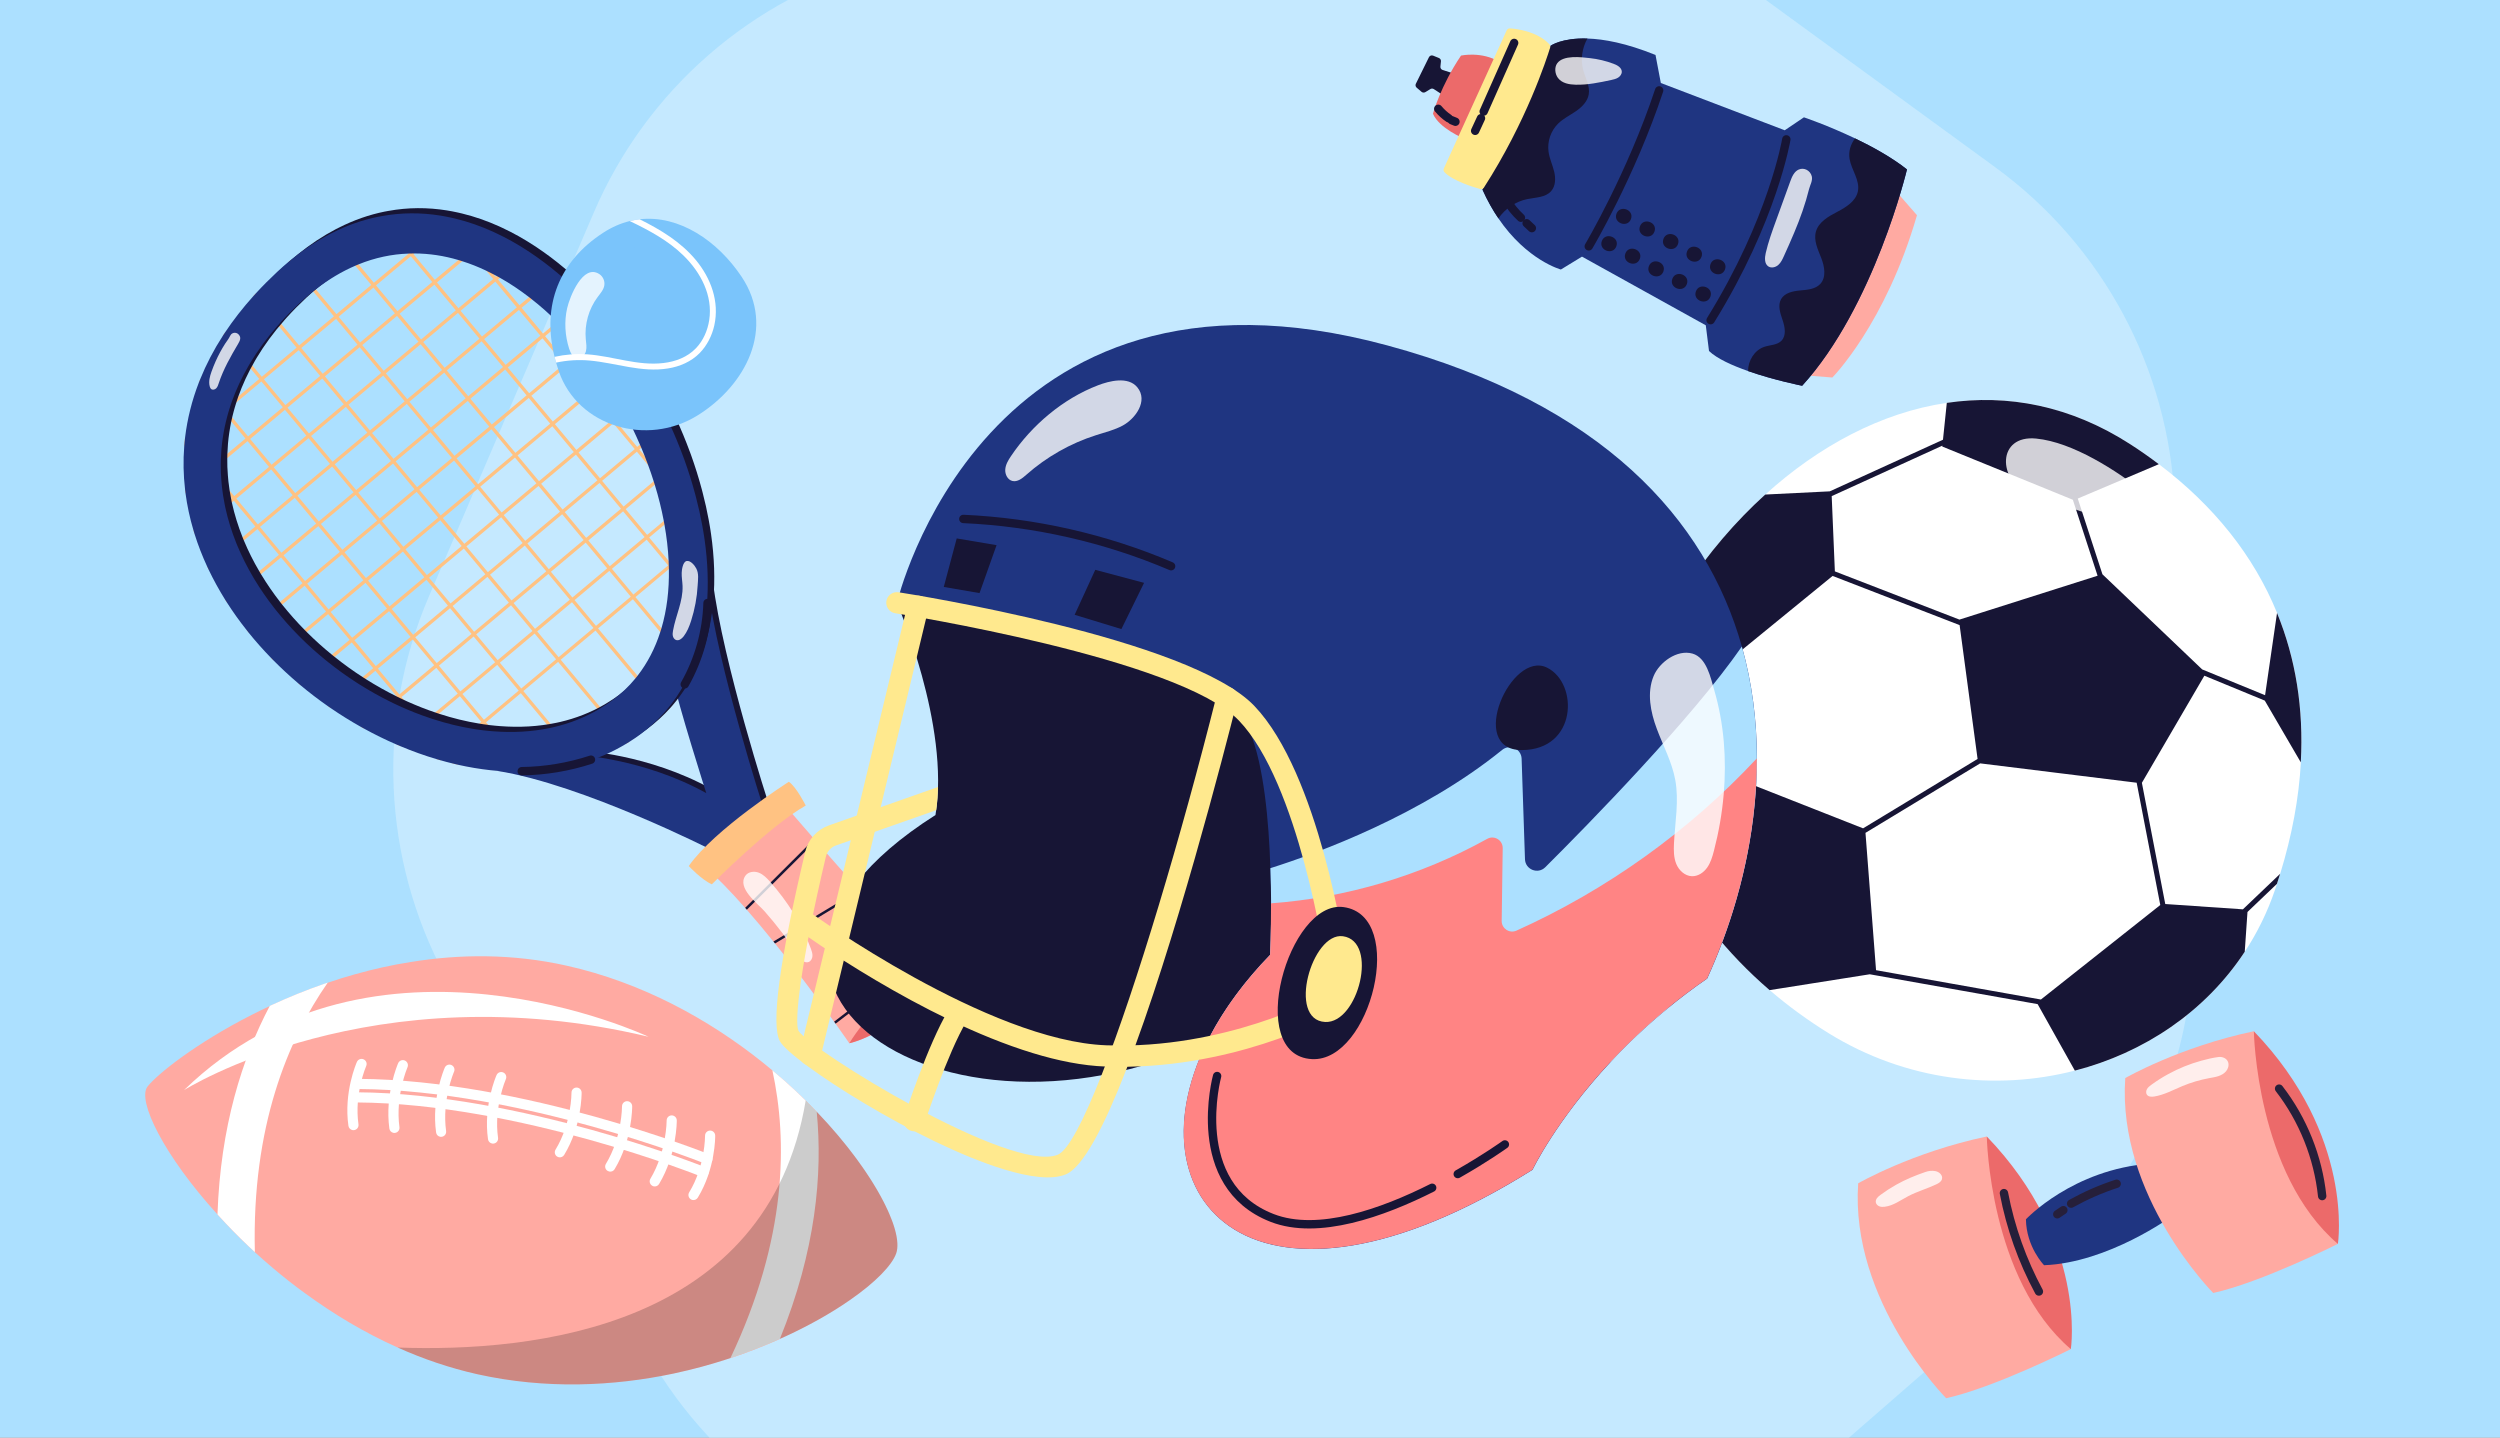 <svg width="400" height="230" viewBox="0 0 400 230" fill="none" xmlns="http://www.w3.org/2000/svg">
<rect x="0" y="0" width="400" height="230" fill="#808080" stroke="none"/>
<g clip-path="url(#clip0_5281_32784)">
<rect width="400" height="230" fill="#ACE0FF"/>
<path opacity="0.56" d="M205.412 -23.625C225.957 -29.257 247.948 -25.226 265.16 -12.674L319.255 26.773C336.468 39.325 347.028 59.032 347.946 80.315L350.832 147.203C351.751 168.486 342.927 189.029 326.86 203.017L276.364 246.978C260.297 260.965 238.735 266.875 217.781 263.035L151.928 250.965C130.974 247.124 112.909 233.951 102.848 215.174L71.225 156.162C61.164 137.385 60.2 115.048 68.607 95.475L95.028 33.958C103.435 14.384 120.298 -0.296 140.843 -5.927L205.412 -23.625Z" fill="#D8F1FF"/>
<path d="M303.523 30.776L306.716 34.433C301.685 51.832 293.173 60.404 293.173 60.404L288.961 60.063L303.523 30.776Z" fill="#FFAAA2"/>
<path d="M279.689 59.369C283.887 60.839 288.347 61.722 288.347 61.722C299.896 49.014 305.116 27.108 305.116 27.108C302.701 25.197 299.631 23.497 296.801 22.142C292.433 20.052 288.628 18.771 288.628 18.771L285.559 20.843L265.734 13.281L264.881 8.794C260.184 6.891 256.604 6.245 253.983 6.165C249.86 6.036 248.101 7.317 248.101 7.317L237.199 30.351C237.983 32.103 238.847 33.627 239.749 34.948C244.322 41.67 249.741 43.123 249.741 43.123L253.118 41.06L272.926 52.048L273.441 56.164C274.747 57.398 277.171 58.487 279.689 59.369Z" fill="#1F3581"/>
<path d="M239.748 34.942C240.824 33.389 242.498 32.234 244.355 31.858C245.705 31.581 247.279 31.613 248.187 30.576C248.91 29.752 248.924 28.517 248.666 27.453C248.409 26.39 247.923 25.382 247.769 24.295C247.534 22.654 248.129 20.921 249.313 19.764C250.14 18.956 251.202 18.446 252.154 17.788C253.106 17.13 254.003 16.244 254.198 15.104C254.423 13.791 253.681 12.538 253.326 11.257C252.859 9.565 253.125 7.696 253.986 6.165C249.863 6.035 248.104 7.317 248.104 7.317L237.202 30.351C237.986 32.098 238.851 33.622 239.748 34.942Z" fill="#171535"/>
<path d="M279.688 59.369C283.886 60.839 288.346 61.722 288.346 61.722C299.895 49.014 305.115 27.108 305.115 27.108C302.7 25.197 299.63 23.497 296.799 22.141C296.098 23.095 295.729 24.246 295.932 25.439C296.238 27.215 297.617 28.84 297.261 30.609C296.947 32.18 295.39 33.145 293.968 33.888C292.547 34.631 290.973 35.518 290.545 37.067C290.152 38.478 290.864 39.919 291.397 41.28C291.931 42.641 292.238 44.356 291.246 45.429C290.46 46.277 289.17 46.368 288.016 46.473C286.856 46.578 285.552 46.849 284.976 47.856C284.405 48.869 284.843 50.129 285.218 51.23C285.593 52.332 285.842 53.707 285.018 54.531C284.33 55.223 283.217 55.181 282.288 55.493C280.712 56.023 279.688 57.703 279.688 59.369Z" fill="#171535"/>
<path d="M227.448 14.693L226.666 14.026C226.486 13.87 226.428 13.611 226.538 13.401L228.632 9.152C228.755 8.908 229.04 8.798 229.297 8.902L230.231 9.282C230.444 9.371 230.577 9.588 230.552 9.817L230.465 10.651C230.438 10.896 230.59 11.124 230.825 11.2L232.711 11.801L230.918 15.235L229.412 14.257C229.242 14.147 229.025 14.143 228.857 14.251L228.065 14.735C227.865 14.854 227.619 14.838 227.448 14.693Z" fill="#171535"/>
<path d="M229.274 18.196C229.274 18.196 230.477 13.774 233.764 8.893C233.764 8.893 237.08 8.167 239.928 9.913L234.187 22.138C234.192 22.143 230.275 20.552 229.274 18.196Z" fill="#EC6A6A"/>
<path d="M247.886 7.07C245.933 5.007 242.688 4.616 241.594 4.542C241.368 4.527 241.162 4.656 241.069 4.858L231.013 26.954C230.926 27.152 230.955 27.387 231.106 27.54C232.425 28.932 235.699 29.927 236.822 30.242C237.053 30.308 237.296 30.214 237.424 30.016C244.226 19.457 247.465 9.432 248.024 7.61C248.076 7.419 248.022 7.216 247.886 7.07Z" fill="#FFE98E"/>
<path d="M265.464 14.463C260.963 28.021 254.2 39.417 254.2 39.417" stroke="#171535" stroke-width="1.342" stroke-miterlimit="10" stroke-linecap="round" stroke-linejoin="round"/>
<path d="M273.7 51.227C283.693 35.101 285.811 22.297 285.811 22.297" stroke="#171535" stroke-width="1.342" stroke-miterlimit="10" stroke-linecap="round" stroke-linejoin="round"/>
<path opacity="0.8" d="M258.206 10.219C258.799 10.445 259.469 10.832 259.486 11.465C259.498 11.86 259.227 12.214 258.895 12.425C258.559 12.63 258.165 12.719 257.781 12.803C255.912 13.203 254.017 13.601 252.101 13.553C251.082 13.527 249.939 13.341 249.28 12.481C248.797 11.852 248.669 10.808 249.148 10.134C250.116 8.776 252.979 9.14 254.363 9.297C255.682 9.442 256.973 9.75 258.206 10.219Z" fill="white"/>
<path opacity="0.8" d="M285.427 40.972C285.193 41.491 284.947 42.025 284.522 42.397C284.097 42.77 283.431 42.939 282.953 42.639C282.29 42.223 282.342 41.249 282.516 40.486C282.921 38.733 283.532 37.038 284.147 35.348C284.908 33.251 285.669 31.153 286.431 29.055C286.706 28.293 287.051 27.457 287.79 27.129C288.667 26.741 289.648 27.293 289.883 28.197C290.06 28.883 289.619 29.592 289.45 30.25C288.861 32.629 288.043 34.922 287.092 37.181C286.563 38.456 285.994 39.716 285.427 40.972Z" fill="white"/>
<path d="M258.635 34.197C259.183 32.707 261.502 33.557 260.954 35.047C260.401 36.537 258.082 35.687 258.635 34.197Z" fill="#171535"/>
<path d="M256.294 38.564C256.842 37.074 259.161 37.925 258.613 39.414C258.065 40.904 255.746 40.054 256.294 38.564Z" fill="#171535"/>
<path d="M262.392 36.213C262.94 34.723 265.259 35.573 264.711 37.063C264.163 38.553 261.844 37.703 262.392 36.213Z" fill="#171535"/>
<path d="M260.056 40.564C260.604 39.074 262.923 39.925 262.375 41.414C261.822 42.904 259.508 42.054 260.056 40.564Z" fill="#171535"/>
<path d="M266.154 38.221C266.701 36.731 269.021 37.581 268.473 39.071C267.92 40.56 265.606 39.711 266.154 38.221Z" fill="#171535"/>
<path d="M263.819 42.596C264.366 41.106 266.686 41.956 266.138 43.446C265.585 44.935 263.266 44.085 263.819 42.596Z" fill="#171535"/>
<path d="M269.92 40.244C270.468 38.754 272.787 39.604 272.239 41.094C271.686 42.584 269.367 41.733 269.92 40.244Z" fill="#171535"/>
<path d="M267.575 44.611C268.123 43.121 270.442 43.971 269.894 45.461C269.347 46.951 267.028 46.101 267.575 44.611Z" fill="#171535"/>
<path d="M273.681 42.26C274.229 40.77 276.548 41.62 276 43.11C275.452 44.6 273.133 43.75 273.681 42.26Z" fill="#171535"/>
<path d="M271.345 46.619C271.893 45.129 274.212 45.979 273.664 47.469C273.111 48.959 270.797 48.114 271.345 46.619Z" fill="#171535"/>
<path d="M242.265 6.867L237.388 17.849" stroke="#171535" stroke-width="1.342" stroke-miterlimit="10" stroke-linecap="round" stroke-linejoin="round"/>
<path d="M236.959 18.913L236.024 20.931" stroke="#171535" stroke-width="1.342" stroke-miterlimit="10" stroke-linecap="round" stroke-linejoin="round"/>
<path d="M230.121 17.406C230.603 17.989 231.169 18.506 231.8 18.928" stroke="#171535" stroke-width="1.342" stroke-miterlimit="10" stroke-linecap="round" stroke-linejoin="round"/>
<path d="M232.285 19.242C232.479 19.319 232.677 19.401 232.871 19.478" stroke="#171535" stroke-width="1.342" stroke-miterlimit="10" stroke-linecap="round" stroke-linejoin="round"/>
<path d="M241.004 31.914C241.633 32.998 242.425 33.989 243.348 34.837" stroke="#171535" stroke-width="1.342" stroke-miterlimit="10" stroke-linecap="round" stroke-linejoin="round"/>
<path d="M244.262 35.719C244.541 35.982 244.816 36.244 245.096 36.502" stroke="#171535" stroke-width="1.342" stroke-miterlimit="10" stroke-linecap="round" stroke-linejoin="round"/>
<path d="M288.717 58.345C289.763 57.011 290.81 55.677 291.856 54.347" stroke="#171535" stroke-width="1.342" stroke-miterlimit="10" stroke-linecap="round" stroke-linejoin="round"/>
<path d="M292.594 53.295C292.785 52.977 292.981 52.666 293.173 52.348" stroke="#171535" stroke-width="1.342" stroke-miterlimit="10" stroke-linecap="round" stroke-linejoin="round"/>
<path d="M265.79 101.173C260.332 113.589 261.5 126.363 266.963 137.761C270.645 145.451 276.282 152.519 283.145 158.421C286.108 160.963 289.299 163.289 292.659 165.362C304.932 172.925 319.239 174.586 331.987 171.295C343.007 168.452 352.839 161.907 359.168 152.276C361.149 149.27 362.782 145.963 364.002 142.371C364.113 142.049 364.219 141.733 364.319 141.416C364.499 140.884 364.668 140.346 364.831 139.808C366.733 133.626 367.827 127.671 368.139 121.975C368.614 113.367 367.314 105.366 364.335 98.072C360.605 88.937 354.234 80.925 345.421 74.269C344 73.193 342.521 72.154 340.973 71.152C331.252 64.854 321.167 63.029 311.499 64.459C300.98 65.999 290.958 71.41 282.447 79.127C277.634 83.483 273.302 88.583 269.636 94.137C268.104 96.463 266.825 98.81 265.79 101.173Z" fill="white"/>
<path d="M265.785 101.173L274.661 105.709C274.64 112.265 274.666 121.912 274.962 125.113L266.953 137.761C270.635 145.451 276.272 152.519 283.135 158.421L299.164 155.884L326.023 160.662L331.977 171.301C342.997 168.458 352.829 161.912 359.158 152.281L359.597 145.915L364.309 141.416C364.489 140.884 364.658 140.346 364.822 139.808L358.862 145.493L346.442 144.644L342.701 125.25L352.697 108.114L362.365 112.096L368.129 121.975C368.604 113.367 367.305 105.366 364.325 98.072L362.413 111.231L352.348 107.107L336.388 91.885L332.442 79.77L345.412 74.269C343.99 73.193 342.511 72.154 340.963 71.152C331.242 64.854 321.157 63.029 311.489 64.459L310.876 70.355L292.766 78.615L282.437 79.127C277.625 83.483 273.292 88.583 269.626 94.137C268.099 96.463 266.821 98.81 265.785 101.173ZM335.612 92.117L313.512 99.137L293.579 91.421L293.072 79.38L310.776 71.305L310.765 71.447L331.654 79.96L335.612 92.117ZM298.477 133.257L316.825 122.139L341.867 125.235L345.644 144.802L326.546 159.924L300.167 155.23L298.477 133.257ZM275.474 106.126L275.86 106.321L293.215 92.149L313.539 100.018L316.413 121.432L298.091 132.534L275.818 123.763L275.665 124.006C275.506 120.599 275.458 112.814 275.474 106.126Z" fill="#171535"/>
<path opacity="0.8" d="M352.044 87.918C353.343 89.684 354.474 92.168 353.026 93.55C351.928 94.605 349.846 94.315 348.393 93.387C346.94 92.464 345.931 91.066 344.827 89.79C341.404 85.855 336.675 82.854 331.588 81.377C329.295 80.713 326.902 80.338 324.741 79.289C319.516 76.752 319.543 69.558 325.782 70.17C331.657 70.745 338.662 75.312 343.184 78.846C346.565 81.493 349.571 84.552 352.044 87.918Z" fill="white"/>
<path d="M108.429 107.652C109.304 112.036 113.833 126.236 113.833 126.236C103.73 120.629 93.043 120.107 93.043 120.107L80.406 122.684C94.117 124.855 114.782 135.376 114.782 135.376L123.033 128.79C123.033 128.79 115.645 105.995 114.058 93.013L108.429 107.652Z" fill="#171535"/>
<path d="M107.601 108.316C108.475 112.7 113.005 126.9 113.005 126.9C102.902 121.293 92.215 120.771 92.215 120.771L79.578 123.348C93.289 125.519 113.954 136.04 113.954 136.04L122.205 129.454C122.205 129.454 114.817 106.66 113.23 93.677L107.601 108.316Z" fill="#1F3581"/>
<path d="M97.811 52.605L97.478 52.185L93.122 55.834L90.649 57.909L87.212 53.788L89.535 51.849L93.945 48.152C93.82 48.022 93.695 47.891 93.57 47.766L89.16 51.463L86.88 53.374L83.454 49.25L85.1 47.871L89.655 44.056C89.516 43.941 89.376 43.82 89.238 43.704L84.669 47.529L83.105 48.835L79.675 44.718L80.013 44.435L84.835 40.396C84.681 40.285 84.524 40.185 84.369 40.091L79.513 44.157L79.338 44.305L78.986 43.88L75.906 40.183L79.361 37.29C79.185 37.207 79.004 37.12 78.823 37.038L75.564 39.771L72.138 35.648L72.923 34.985C72.709 34.929 72.487 34.881 72.27 34.832L71.794 35.231L71.293 34.63C71.024 34.578 70.75 34.527 70.479 34.487L71.383 35.578L65.8 40.245L61.075 34.57C60.873 34.602 60.669 34.64 60.47 34.681L65.361 40.55L65.386 40.582L59.819 45.245L57.355 42.282L53.157 37.246C52.992 37.324 52.831 37.401 52.668 37.49L56.829 42.497L59.407 45.587L53.837 50.262L50.522 46.278L46.581 41.546C46.448 41.661 46.308 41.772 46.169 41.888L50.096 46.612L53.426 50.609L47.859 55.272L44.834 51.634L40.926 46.939C40.799 47.075 40.68 47.202 40.559 47.342L44.475 52.047L47.455 55.624L41.887 60.286L40.041 58.068L35.993 53.206C35.881 53.361 35.782 53.517 35.682 53.674L39.748 58.559L41.475 60.629L37.069 64.324L35.909 65.297L32.036 60.648C31.956 60.834 31.882 61.023 31.808 61.212L35.497 65.639L29.929 70.302L29.614 69.928C29.55 70.409 29.507 70.901 29.471 71.38L29.86 71.055L33.296 75.176L29.603 78.274C29.619 78.484 29.648 78.697 29.677 78.91L33.644 75.586L35.509 77.833L37.07 79.71L35.948 80.655L30.95 84.843C31.006 85.031 31.061 85.215 31.117 85.403L36.068 81.25L37.413 80.121L40.85 84.242L37.789 86.809L33.165 90.682C33.243 90.847 33.322 91.013 33.4 91.178L38.002 87.328L41.196 84.647L44.622 88.771L40.469 92.246L36.031 95.968C36.122 96.118 36.226 96.272 36.324 96.426L40.749 92.719L44.964 89.182L48.401 93.303L43.806 97.157L39.456 100.804C39.562 100.945 39.674 101.09 39.784 101.225L44.134 97.578L48.738 93.716L52.165 97.84L47.685 101.595L43.334 105.242C43.46 105.372 43.585 105.503 43.709 105.628L48.064 101.974L52.502 98.252L55.939 102.373L52.09 105.592L47.672 109.303C47.805 109.419 47.95 109.539 48.089 109.654L52.514 105.948L56.277 102.791L59.709 106.914L57.013 109.174L52.459 112.988C52.612 113.094 52.765 113.2 52.916 113.301L57.485 109.477L60.056 107.324L63.486 111.441L62.488 112.279L57.712 116.283C57.88 116.38 58.046 116.471 58.217 116.561L63.016 112.539L63.83 111.858L65.225 113.536L67.257 115.981L63.479 119.147C63.66 119.229 63.845 119.309 64.035 119.383L67.604 116.391L71.034 120.508L69.884 121.478C70.094 121.541 70.296 121.599 70.509 121.655L71.383 120.924L72.409 122.152C72.695 122.228 72.99 122.291 73.275 122.361L71.796 120.581L76.4 116.719L77.356 115.915L78.207 116.936L83.659 123.485C83.886 123.486 84.117 123.481 84.346 123.47L78.96 117L77.767 115.567L83.329 110.906L87.956 116.466L92.737 122.205C92.929 122.159 93.118 122.103 93.3 122.043L88.545 116.342L83.736 110.565L89.303 105.903L95.67 113.54L100.21 118.988C100.367 118.9 100.522 118.802 100.672 118.706L96.132 113.258L89.714 105.555L95.282 100.892L101.644 108.536L106.237 114.055C106.358 113.915 106.48 113.78 106.596 113.642L101.994 108.109L95.692 100.545L101.26 95.882L105.625 101.122L110.611 107.117C110.693 106.937 110.774 106.751 110.846 106.557L105.811 100.507L101.671 95.535L107.001 91.065L107.238 90.872L112.989 97.775C113.018 97.525 113.042 97.275 113.06 97.027L107.65 90.53L112.707 86.286C112.68 86.079 112.647 85.873 112.615 85.667L107.303 90.12L106.953 89.704L103.866 85.999L106.293 83.963L109.433 81.336L112.505 85.023C112.45 84.671 112.383 84.316 112.317 83.966L109.839 80.99L111.368 79.704C111.322 79.513 111.277 79.321 111.219 79.128L109.495 80.573L106.068 76.449L109.485 73.584C109.419 73.404 109.35 73.23 109.285 73.05L105.725 76.033L103.104 72.886L102.288 71.912L102.598 71.653L107.134 67.855C107.055 67.684 106.976 67.519 106.898 67.353L102.377 71.147L101.947 71.506L98.521 67.382L99.972 66.162L104.393 62.462C104.305 62.305 104.216 62.142 104.124 61.986L99.718 65.682L98.178 66.971L94.741 62.849L96.919 61.023L101.274 57.374C101.178 57.225 101.074 57.072 100.969 56.93L96.618 60.578L94.399 62.438L90.973 58.314L93.442 56.245L97.811 52.605ZM101.56 71.858L95.998 76.519L92.568 72.402L98.134 67.734L101.56 71.858ZM97.785 67.319L92.219 71.987L88.787 67.865L94.349 63.203L97.785 67.319ZM83.031 49.595L86.462 53.712L80.896 58.38L77.459 54.26L83.031 49.595ZM77.116 53.848L73.69 49.724L79.252 45.063L82.689 49.184L77.116 53.848ZM86.8 54.13L90.237 58.252L84.669 62.914L81.243 58.79L86.8 54.13ZM99.354 81.397L93.787 86.06L90.361 81.936L95.927 77.268L99.354 81.397ZM99.697 81.808L103.134 85.929L97.566 90.592L94.136 86.475L99.697 81.808ZM85.012 63.326L90.579 58.663L94.011 62.785L88.449 67.447L85.012 63.326ZM77.772 43.278L78.914 44.645L73.348 49.313L69.911 45.192L73.985 41.783L75.478 40.529L77.772 43.278ZM73.055 73.346L78.623 68.683L82.053 72.8L76.487 77.469L73.055 73.346ZM91.171 95.946L85.605 100.614L82.173 96.491L87.74 91.829L91.171 95.946ZM63.933 50.202L69.5 45.539L72.93 49.657L67.37 54.323L63.933 50.202ZM73.278 50.066L76.709 54.189L71.142 58.852L67.716 54.728L73.278 50.066ZM77.053 54.606L80.483 58.723L74.917 63.391L71.481 59.27L77.053 54.606ZM80.826 59.134L84.257 63.257L78.69 67.919L75.264 63.795L80.826 59.134ZM93.376 86.407L87.809 91.07L84.383 86.946L89.949 82.278L93.376 86.407ZM93.719 86.818L97.149 90.936L91.583 95.604L88.146 91.483L93.719 86.818ZM79.034 68.336L84.601 63.673L88.031 67.79L82.465 72.458L79.034 68.336ZM71.708 35.989L75.14 40.111L73.377 41.584L69.571 44.769L66.145 40.645L66.287 40.522L71.708 35.989ZM65.73 40.999L69.162 45.121L63.594 49.784L60.163 45.662L65.73 40.999ZM74.847 64.144L78.279 68.267L72.712 72.93L69.285 68.806L74.847 64.144ZM81.762 96.839L85.192 100.956L79.626 105.624L76.19 101.503L81.762 96.839ZM75.856 101.084L72.42 96.963L77.987 92.3L81.418 96.422L75.856 101.084ZM67.077 78.356L72.645 73.694L76.075 77.811L70.507 82.474L67.077 78.356ZM57.955 55.212L63.52 50.544L66.957 54.665L61.39 59.328L57.955 55.212ZM67.3 55.077L70.731 59.199L65.164 63.862L61.732 59.739L67.3 55.077ZM71.075 59.616L74.505 63.733L68.939 68.401L65.502 64.28L71.075 59.616ZM59.752 46.009L63.178 50.133L57.612 54.801L54.181 50.679L59.752 46.009ZM72.302 73.282L66.735 77.945L63.303 73.823L68.871 69.16L72.302 73.282ZM68.527 68.743L62.96 73.406L59.529 69.289L65.095 64.621L68.527 68.743ZM46.002 65.226L51.564 60.565L55.001 64.686L49.434 69.349L46.002 65.226ZM64.118 87.831L58.551 92.494L55.125 88.37L60.691 83.702L64.118 87.831ZM55.343 65.097L58.77 69.221L53.208 73.882L49.771 69.761L55.343 65.097ZM71.666 96.899L66.099 101.561L62.673 97.438L68.235 92.776L71.666 96.899ZM72.014 97.309L75.444 101.426L69.878 106.094L66.441 101.973L72.014 97.309ZM75.783 101.844L79.22 105.965L73.652 110.628L70.226 106.504L75.783 101.844ZM61.103 83.36L66.665 78.698L70.102 82.82L64.535 87.482L61.103 83.36ZM51.982 60.221L57.548 55.553L60.984 59.674L55.417 64.337L51.982 60.221ZM61.322 60.087L64.748 64.211L59.182 68.879L55.75 64.756L61.322 60.087ZM53.774 51.02L57.2 55.143L51.638 59.805L48.201 55.684L53.774 51.02ZM66.317 78.289L60.755 82.95L57.319 78.829L62.886 74.166L66.317 78.289ZM62.549 73.753L56.981 78.416L53.555 74.292L59.117 69.631L62.549 73.753ZM47.795 56.03L51.226 60.147L45.66 64.815L42.223 60.694L47.795 56.03ZM60.343 83.292L54.777 87.96L51.34 83.839L56.908 79.176L60.343 83.292ZM47.235 78.891L43.798 74.77L49.365 70.107L52.795 74.225L47.235 78.891ZM53.139 74.641L56.571 78.764L51.003 83.426L47.577 79.303L53.139 74.641ZM43.455 74.359L40.024 70.236L45.591 65.574L49.023 69.696L43.455 74.359ZM58.14 92.841L52.573 97.504L49.147 93.38L54.713 88.712L58.14 92.841ZM58.483 93.253L61.913 97.37L56.347 102.038L52.91 97.917L58.483 93.253ZM62.262 97.785L65.694 101.908L60.126 106.57L56.7 102.446L62.262 97.785ZM66.036 102.319L69.466 106.436L63.9 111.104L60.463 106.983L66.036 102.319ZM36.745 65.287L41.816 61.035L45.253 65.156L39.685 69.818L36.522 66.02L36.255 65.701L36.745 65.287ZM35.838 66.045L36.346 66.655L39.275 70.166L35.34 73.464L33.707 74.829L30.277 70.712L35.838 66.045ZM35.414 76.887L34.044 75.241L35.316 74.177L39.612 70.579L43.038 74.703L37.472 79.371L35.414 76.887ZM37.82 79.78L43.386 75.112L46.822 79.233L41.255 83.896L37.82 79.78ZM41.592 84.309L47.16 79.646L50.586 83.77L45.02 88.438L41.592 84.309ZM45.367 88.848L50.933 84.18L54.37 88.301L48.804 92.969L45.367 88.848ZM66.283 113.976L64.244 111.521L69.81 106.853L73.241 110.975L68.63 114.833L67.674 115.638L66.283 113.976ZM75.692 116.615L71.448 120.172L68.011 116.051L69.223 115.036L73.579 111.388L77.009 115.505L75.692 116.615ZM58.894 92.905L64.461 88.243L67.891 92.36L62.325 97.028L58.894 92.905ZM77.426 115.161L73.989 111.04L79.557 106.378L82.988 110.5L77.426 115.161ZM64.872 87.895L70.439 83.232L73.865 87.356L68.303 92.017L64.872 87.895ZM68.647 92.434L74.213 87.766L77.65 91.887L72.082 96.55L68.647 92.434ZM83.4 110.158L79.974 106.034L85.54 101.366L88.972 105.488L83.4 110.158ZM70.856 82.889L76.422 78.221L79.854 82.343L74.287 87.006L70.856 82.889ZM74.625 87.424L80.193 82.761L83.623 86.878L78.057 91.546L74.625 87.424ZM78.404 91.956L83.97 87.288L87.402 91.411L81.835 96.073L78.404 91.956ZM89.379 105.148L85.952 101.024L91.518 96.356L94.95 100.478L89.379 105.148ZM76.829 77.88L82.395 73.212L85.827 77.334L80.26 81.997L76.829 77.88ZM84.035 86.536L80.598 82.415L86.165 77.752L89.596 81.869L84.035 86.536ZM95.357 100.137L91.93 96.013L97.496 91.345L100.928 95.468L95.357 100.137ZM82.808 72.87L88.374 68.202L91.805 72.324L86.238 76.987L82.808 72.87ZM86.582 77.403L92.149 72.741L95.579 76.858L90.013 81.526L86.582 77.403ZM101.336 95.132L97.905 91.01L103.467 86.349L106.897 90.466L101.336 95.132ZM106.199 83.361L103.539 85.583L100.109 81.466L104.759 77.563L105.675 76.798L109.107 80.92L106.199 83.361ZM105.333 76.387L104.588 77.01L99.772 81.053L96.335 76.932L101.902 72.269L103.713 74.441L105.333 76.387Z" fill="#FFC282"/>
<path d="M94.984 47.322C94.859 47.192 94.733 47.061 94.609 46.936C93.346 45.624 92.035 44.387 90.689 43.228C90.55 43.112 90.41 42.991 90.272 42.876C88.846 41.675 87.373 40.572 85.869 39.568C85.715 39.456 85.558 39.357 85.403 39.263C83.769 38.197 82.097 37.26 80.389 36.463C80.214 36.38 80.032 36.293 79.852 36.212C77.921 35.344 75.951 34.651 73.947 34.165C73.734 34.109 73.512 34.061 73.295 34.012C72.968 33.935 72.645 33.869 72.318 33.81C72.049 33.758 71.775 33.707 71.504 33.666C68.415 33.171 65.273 33.171 62.122 33.75C61.921 33.781 61.716 33.819 61.517 33.861C59.08 34.356 56.633 35.198 54.206 36.43C54.04 36.509 53.879 36.586 53.716 36.675C51.677 37.747 49.645 39.082 47.632 40.718C47.499 40.833 47.359 40.944 47.22 41.061C46.614 41.568 46.009 42.097 45.407 42.66C44.184 43.802 43.037 44.951 41.977 46.111C41.849 46.247 41.731 46.375 41.61 46.515C39.864 48.452 38.35 50.407 37.042 52.374C36.931 52.528 36.831 52.685 36.732 52.841C35.234 55.153 34.029 57.483 33.086 59.815C33.005 60.001 32.931 60.19 32.858 60.38C31.734 63.286 31.017 66.209 30.665 69.101C30.601 69.581 30.558 70.073 30.522 70.552C30.336 72.88 30.386 75.178 30.648 77.448C30.665 77.659 30.694 77.871 30.723 78.084C30.988 80.087 31.418 82.075 31.994 84.012C32.05 84.2 32.105 84.383 32.161 84.572C32.721 86.366 33.409 88.132 34.206 89.857C34.284 90.023 34.362 90.188 34.441 90.354C35.222 91.981 36.104 93.582 37.077 95.142C37.168 95.293 37.271 95.446 37.369 95.6C38.327 97.102 39.374 98.562 40.495 99.974C40.6 100.116 40.713 100.261 40.823 100.395C41.941 101.78 43.133 103.122 44.384 104.409C44.509 104.54 44.635 104.67 44.759 104.795C46.024 106.073 47.349 107.3 48.722 108.47C48.855 108.587 49 108.706 49.139 108.822C50.547 109.999 52.005 111.111 53.503 112.157C53.656 112.263 53.809 112.369 53.96 112.47C55.515 113.54 57.118 114.535 58.751 115.454C58.919 115.55 59.085 115.641 59.256 115.731C60.977 116.683 62.737 117.545 64.523 118.316C64.704 118.398 64.889 118.478 65.079 118.551C67.006 119.363 68.966 120.065 70.929 120.647C71.138 120.709 71.341 120.768 71.554 120.824C72.18 121.007 72.813 121.171 73.448 121.323C73.734 121.398 74.029 121.461 74.314 121.532C77.802 122.315 81.293 122.708 84.705 122.659C84.932 122.66 85.162 122.655 85.392 122.644C88.273 122.556 91.09 122.146 93.788 121.378C93.98 121.332 94.169 121.276 94.351 121.216C96.761 120.491 99.078 119.48 101.261 118.16C101.418 118.073 101.573 117.975 101.723 117.878C102.324 117.502 102.913 117.101 103.494 116.669C104.908 115.629 106.171 114.471 107.292 113.221C107.413 113.081 107.535 112.946 107.651 112.808C109.323 110.851 110.66 108.655 111.673 106.287C111.755 106.107 111.835 105.921 111.908 105.727C113.012 103 113.714 100.043 114.05 96.945C114.079 96.695 114.103 96.445 114.122 96.197C114.427 92.752 114.297 89.141 113.769 85.456C113.741 85.249 113.709 85.043 113.676 84.836C113.642 84.625 113.607 84.409 113.571 84.192C113.517 83.839 113.45 83.484 113.384 83.134C113.124 81.717 112.81 80.292 112.435 78.872C112.389 78.681 112.342 78.484 112.286 78.296C111.795 76.444 111.211 74.599 110.553 72.758C110.488 72.577 110.418 72.404 110.353 72.223C109.709 70.474 108.989 68.739 108.203 67.028C108.123 66.858 108.044 66.692 107.966 66.527C107.195 64.874 106.355 63.239 105.456 61.637C105.368 61.48 105.279 61.317 105.187 61.161C104.295 59.586 103.345 58.048 102.343 56.548C102.246 56.398 102.143 56.245 102.037 56.104C101.025 54.611 99.97 53.165 98.86 51.772L98.527 51.352C97.389 49.956 96.206 48.606 94.984 47.322ZM97.681 59.752C97.788 59.899 97.885 60.048 97.981 60.198C98.976 61.712 99.913 63.264 100.781 64.857C100.869 65.014 100.951 65.173 101.035 65.337C101.911 66.962 102.715 68.629 103.44 70.322C103.519 70.488 103.588 70.662 103.662 70.834C103.835 71.245 104.007 71.657 104.169 72.071C104.374 72.582 104.564 73.102 104.759 73.615C105.072 74.469 105.365 75.329 105.634 76.184C105.699 76.364 105.75 76.554 105.81 76.736C106.403 78.674 106.887 80.608 107.25 82.534C107.292 82.732 107.325 82.938 107.361 83.137C107.705 85.074 107.93 86.992 108.022 88.878C108.043 89.336 108.057 89.79 108.065 90.246C108.117 93.567 107.741 96.748 106.876 99.687C106.813 99.896 106.747 100.095 106.683 100.299C105.863 102.858 104.664 105.209 103.052 107.286C102.937 107.429 102.824 107.578 102.707 107.712C101.641 109.015 100.402 110.2 98.977 111.243C98.395 111.671 97.801 112.073 97.19 112.434C97.036 112.538 96.884 112.624 96.728 112.716C94.499 114.014 92.102 114.934 89.603 115.519C89.404 115.56 89.213 115.606 89.009 115.649C86.12 116.254 83.089 116.416 80.013 116.178C79.759 116.161 79.511 116.143 79.26 116.114C78.657 116.061 78.053 115.985 77.452 115.897C77.217 115.864 76.982 115.831 76.743 115.788C74.584 115.439 72.419 114.906 70.274 114.209C70.07 114.145 69.871 114.079 69.676 114.007C68.886 113.744 68.109 113.461 67.329 113.15C66.975 113.013 66.625 112.869 66.272 112.715C65.527 112.406 64.787 112.073 64.058 111.72C63.883 111.637 63.701 111.55 63.53 111.46C61.828 110.622 60.156 109.685 58.527 108.657C58.37 108.558 58.212 108.454 58.055 108.354C56.508 107.356 55.001 106.273 53.56 105.122C53.416 105.008 53.272 104.894 53.134 104.778C51.73 103.639 50.381 102.429 49.105 101.155C48.976 101.031 48.852 100.906 48.725 100.77C47.465 99.491 46.278 98.148 45.165 96.761C45.053 96.616 44.943 96.482 44.837 96.341C43.724 94.909 42.704 93.43 41.78 91.903C41.682 91.749 41.588 91.587 41.502 91.435C40.559 89.839 39.74 88.199 39.035 86.517C38.964 86.338 38.896 86.17 38.82 85.992C38.096 84.174 37.52 82.322 37.104 80.433C37.062 80.234 37.019 80.031 36.984 79.837C36.797 78.904 36.647 77.966 36.545 77.016C36.511 76.697 36.485 76.388 36.461 76.066C36.384 75.165 36.352 74.264 36.363 73.356C36.361 73.114 36.373 72.885 36.377 72.646C36.452 70.393 36.776 68.114 37.388 65.835C37.441 65.629 37.502 65.415 37.563 65.201C37.634 64.956 37.711 64.715 37.786 64.468C37.887 64.147 37.993 63.825 38.108 63.495C38.793 61.57 39.675 59.644 40.789 57.734C40.886 57.567 40.978 57.407 41.08 57.238C42.293 55.212 43.764 53.201 45.515 51.222C45.633 51.089 45.754 50.95 45.875 50.81C46.839 49.737 47.89 48.676 49.018 47.622C49.719 46.965 50.427 46.351 51.142 45.787C51.287 45.674 51.428 45.568 51.563 45.459C53.65 43.843 55.757 42.6 57.874 41.688C58.046 41.613 58.22 41.544 58.393 41.47C61.063 40.387 63.74 39.833 66.398 39.737C66.711 39.721 67.016 39.719 67.328 39.72C69.724 39.722 72.092 40.088 74.417 40.777C74.626 40.839 74.823 40.899 75.029 40.969C76.309 41.372 77.57 41.876 78.81 42.465C79.211 42.652 79.616 42.854 80.012 43.064C80.187 43.148 80.36 43.243 80.544 43.34C80.705 43.433 80.878 43.528 81.044 43.619C82.637 44.515 84.19 45.557 85.7 46.712C85.844 46.826 85.986 46.935 86.131 47.054C87.536 48.154 88.888 49.357 90.196 50.645C90.326 50.769 90.456 50.898 90.577 51.03C91.819 52.285 93.02 53.62 94.164 55.014C94.279 55.148 94.391 55.293 94.509 55.436C95.624 56.81 96.686 58.256 97.681 59.752Z" fill="#171535"/>
<path d="M93.942 48.15C93.816 48.02 93.691 47.889 93.566 47.764C92.303 46.453 90.992 45.215 89.645 44.056C89.507 43.94 89.367 43.819 89.228 43.704C87.803 42.503 86.329 41.4 84.826 40.396C84.672 40.284 84.515 40.185 84.359 40.091C82.726 39.025 81.054 38.088 79.346 37.291C79.171 37.208 78.989 37.121 78.809 37.04C76.878 36.172 74.908 35.479 72.904 34.993C72.691 34.937 72.469 34.889 72.252 34.84C71.925 34.763 71.602 34.697 71.275 34.638C71.006 34.586 70.732 34.535 70.461 34.495C67.373 33.999 64.23 33.999 61.079 34.578C60.878 34.609 60.673 34.647 60.474 34.689C58.037 35.184 55.59 36.026 53.163 37.258C52.997 37.337 52.837 37.414 52.673 37.503C50.634 38.575 48.602 39.911 46.589 41.547C46.456 41.661 46.316 41.773 46.177 41.889C45.571 42.396 44.966 42.925 44.364 43.488C43.141 44.63 41.994 45.779 40.934 46.939C40.807 47.075 40.688 47.203 40.567 47.343C38.821 49.28 37.307 51.235 35.999 53.202C35.888 53.356 35.788 53.513 35.689 53.669C34.191 55.981 32.986 58.311 32.043 60.644C31.962 60.829 31.889 61.018 31.815 61.208C30.691 64.115 29.974 67.037 29.622 69.929C29.558 70.409 29.515 70.902 29.479 71.38C29.293 73.708 29.343 76.007 29.605 78.276C29.622 78.487 29.651 78.699 29.68 78.912C29.945 80.916 30.375 82.903 30.951 84.84C31.007 85.028 31.062 85.212 31.118 85.4C31.678 87.194 32.366 88.96 33.163 90.685C33.241 90.851 33.319 91.016 33.398 91.182C34.179 92.81 35.061 94.41 36.034 95.97C36.125 96.121 36.228 96.274 36.326 96.428C37.283 97.93 38.331 99.39 39.452 100.802C39.557 100.944 39.67 101.089 39.78 101.223C40.898 102.608 42.09 103.95 43.341 105.238C43.466 105.368 43.592 105.498 43.716 105.623C44.981 106.901 46.306 108.128 47.679 109.298C47.812 109.415 47.957 109.534 48.096 109.65C49.504 110.827 50.962 111.94 52.46 112.985C52.613 113.091 52.766 113.197 52.917 113.298C54.472 114.368 56.075 115.363 57.709 116.282C57.876 116.378 58.042 116.469 58.213 116.559C59.934 117.511 61.694 118.373 63.48 119.144C63.661 119.226 63.846 119.306 64.036 119.379C65.963 120.191 67.924 120.893 69.886 121.475C70.095 121.537 70.297 121.596 70.511 121.652C71.137 121.835 71.77 121.999 72.405 122.151C72.691 122.227 72.986 122.289 73.271 122.36C76.759 123.143 80.25 123.536 83.662 123.487C83.889 123.488 84.12 123.483 84.349 123.472C87.23 123.384 90.047 122.974 92.746 122.206C92.937 122.16 93.126 122.104 93.308 122.044C95.718 121.319 98.035 120.308 100.218 118.988C100.375 118.901 100.53 118.803 100.68 118.706C101.281 118.33 101.87 117.93 102.451 117.497C103.865 116.457 105.128 115.299 106.249 114.049C106.37 113.909 106.492 113.774 106.608 113.636C108.28 111.679 109.617 109.484 110.63 107.115C110.712 106.935 110.792 106.749 110.865 106.555C111.969 103.828 112.671 100.871 113.007 97.773C113.036 97.523 113.06 97.273 113.079 97.025C113.384 93.58 113.254 89.969 112.726 86.284C112.698 86.077 112.666 85.871 112.633 85.665C112.599 85.453 112.564 85.237 112.528 85.02C112.474 84.667 112.407 84.312 112.341 83.962C112.081 82.546 111.767 81.121 111.392 79.7C111.346 79.509 111.301 79.318 111.243 79.124C110.752 77.272 110.168 75.427 109.51 73.586C109.445 73.405 109.376 73.232 109.31 73.051C108.666 71.302 107.946 69.568 107.16 67.857C107.08 67.686 107.002 67.52 106.923 67.355C106.152 65.702 105.312 64.067 104.413 62.465C104.325 62.308 104.236 62.145 104.144 61.989C103.252 60.414 102.302 58.877 101.3 57.376C101.203 57.227 101.1 57.073 100.994 56.932C99.983 55.44 98.927 53.993 97.817 52.6L97.484 52.181C96.346 50.784 95.164 49.439 93.942 48.15ZM96.639 60.586C96.747 60.732 96.843 60.882 96.94 61.031C97.934 62.545 98.871 64.097 99.74 65.69C99.827 65.848 99.909 66.007 99.993 66.171C100.87 67.795 101.673 69.462 102.399 71.156C102.477 71.321 102.546 71.495 102.621 71.667C102.793 72.079 102.966 72.49 103.128 72.905C103.333 73.415 103.523 73.935 103.717 74.448C104.031 75.303 104.324 76.162 104.592 77.017C104.658 77.198 104.708 77.388 104.768 77.569C105.361 79.507 105.845 81.441 106.209 83.367C106.25 83.565 106.283 83.771 106.319 83.971C106.663 85.908 106.888 87.826 106.98 89.712C107.001 90.169 107.015 90.624 107.024 91.079C107.076 94.4 106.7 97.581 105.834 100.521C105.771 100.73 105.705 100.928 105.641 101.132C104.821 103.692 103.622 106.042 102.01 108.119C101.896 108.263 101.783 108.412 101.666 108.545C100.599 109.848 99.36 111.034 97.935 112.077C97.353 112.504 96.759 112.906 96.148 113.268C95.995 113.371 95.842 113.457 95.686 113.55C93.458 114.848 91.06 115.767 88.561 116.352C88.363 116.394 88.171 116.44 87.968 116.483C85.078 117.087 82.047 117.25 78.971 117.011C78.718 116.994 78.469 116.976 78.218 116.947C77.615 116.894 77.012 116.818 76.411 116.731C76.175 116.698 75.94 116.665 75.702 116.621C73.542 116.273 71.378 115.739 69.232 115.042C69.028 114.978 68.829 114.913 68.635 114.841C67.845 114.577 67.067 114.294 66.287 113.983C65.933 113.846 65.584 113.702 65.231 113.548C64.486 113.239 63.745 112.906 63.017 112.553C62.842 112.47 62.66 112.383 62.488 112.293C60.786 111.455 59.114 110.518 57.486 109.491C57.329 109.392 57.17 109.287 57.014 109.188C55.467 108.189 53.959 107.106 52.518 105.955C52.374 105.841 52.231 105.727 52.092 105.611C50.689 104.473 49.34 103.263 48.064 101.988C47.934 101.864 47.81 101.739 47.684 101.604C46.424 100.325 45.237 98.981 44.124 97.595C44.011 97.45 43.902 97.315 43.796 97.174C42.682 95.743 41.663 94.264 40.739 92.737C40.64 92.582 40.546 92.421 40.46 92.268C39.523 90.671 38.699 89.032 37.993 87.351C37.922 87.172 37.855 87.003 37.779 86.826C37.054 85.008 36.478 83.155 36.063 81.266C36.021 81.068 35.978 80.865 35.943 80.671C35.755 79.737 35.606 78.799 35.504 77.849C35.469 77.53 35.443 77.221 35.419 76.899C35.342 75.999 35.31 75.097 35.322 74.19C35.319 73.948 35.331 73.718 35.335 73.48C35.411 71.227 35.734 68.947 36.347 66.669C36.399 66.463 36.461 66.248 36.522 66.034C36.592 65.789 36.669 65.548 36.745 65.302C36.846 64.981 36.952 64.658 37.067 64.328C37.752 62.404 38.634 60.477 39.747 58.568C39.844 58.401 39.937 58.24 40.039 58.071C41.251 56.045 42.722 54.034 44.474 52.056C44.591 51.923 44.712 51.783 44.833 51.643C45.797 50.571 46.849 49.509 47.976 48.455C48.678 47.798 49.385 47.185 50.1 46.62C50.245 46.508 50.387 46.402 50.522 46.292C52.608 44.676 54.715 43.433 56.832 42.521C57.005 42.447 57.178 42.377 57.351 42.303C60.022 41.22 62.699 40.667 65.357 40.571C65.67 40.555 65.975 40.552 66.286 40.553C68.682 40.556 71.05 40.922 73.375 41.61C73.584 41.673 73.782 41.733 73.987 41.802C75.267 42.205 76.529 42.709 77.768 43.299C78.169 43.485 78.574 43.687 78.97 43.898C79.145 43.981 79.318 44.076 79.503 44.173C79.663 44.266 79.836 44.361 80.002 44.452C81.595 45.348 83.148 46.39 84.658 47.546C84.802 47.66 84.945 47.769 85.09 47.888C86.494 48.987 87.847 50.19 89.155 51.479C89.284 51.602 89.415 51.731 89.535 51.863C90.777 53.118 91.978 54.453 93.122 55.848C93.237 55.981 93.35 56.126 93.467 56.27C94.583 57.644 95.644 59.089 96.639 60.586Z" fill="#1F3581"/>
<path opacity="0.8" d="M33.837 59.474C33.569 60.23 33.348 61.052 33.556 61.828C33.6 61.991 33.674 62.163 33.814 62.262C34.053 62.435 34.404 62.33 34.607 62.117C34.81 61.904 34.903 61.614 34.992 61.335C35.729 59.097 36.907 57.029 38.107 55.001C38.271 54.725 38.44 54.426 38.439 54.104C38.432 53.721 38.143 53.358 37.769 53.272C37.345 53.17 36.973 53.389 36.807 53.761C36.607 54.199 36.281 54.586 36.017 54.996C35.447 55.889 34.945 56.826 34.508 57.797C34.264 58.343 34.041 58.905 33.837 59.474Z" fill="white"/>
<path opacity="0.8" d="M110.572 99.346C110.286 100.225 109.944 101.102 109.37 101.833C109.079 102.204 108.619 102.559 108.169 102.403C107.9 102.306 107.72 102.037 107.657 101.76C107.594 101.483 107.635 101.19 107.683 100.905C108.108 98.497 109.298 96.199 109.21 93.758C109.184 93.048 109.046 92.344 109.072 91.636C109.085 91.158 109.256 89.891 109.856 89.764C110.494 89.633 111.165 90.488 111.414 90.975C111.842 91.81 111.676 92.753 111.627 93.648C111.522 95.581 111.165 97.502 110.572 99.346Z" fill="white"/>
<path d="M149.296 155.29C149.296 155.29 145.035 164.532 135.893 166.925C135.893 166.925 135.067 165.722 133.69 163.796C133.61 163.687 133.53 163.579 133.455 163.469C132.805 162.563 132.049 161.517 131.204 160.37C131.129 160.26 131.047 160.146 130.957 160.04C128.977 157.343 126.557 154.142 123.999 150.956C123.915 150.854 123.83 150.747 123.739 150.641C122.347 148.911 120.918 147.191 119.492 145.567C119.401 145.461 119.312 145.361 119.223 145.26C116.886 142.603 114.589 140.222 112.543 138.481L125.188 128.389C125.188 128.389 127.203 130.732 130.274 134.25C130.369 134.349 130.453 134.451 130.549 134.555C132.518 136.814 134.903 139.522 137.463 142.379C137.559 142.484 137.65 142.59 137.743 142.683C138.911 143.998 140.113 145.338 141.326 146.675C141.421 146.774 141.511 146.879 141.6 146.98C143.446 149.006 145.304 151.041 147.107 152.971C147.196 153.072 147.285 153.172 147.384 153.264C148.03 153.945 148.671 154.626 149.296 155.29Z" fill="#FFAAA2"/>
<path d="M135.892 166.913C141.255 158.253 149.297 155.284 149.297 155.284C144.038 165.386 135.892 166.913 135.892 166.913Z" fill="#EC6A6A"/>
<path d="M110.2 138.567C114.326 132.646 126.217 125.085 126.217 125.085C127.41 125.884 128.918 128.889 128.918 128.889C123.207 132.086 113.898 141.488 113.898 141.488C112.264 140.778 110.2 138.567 110.2 138.567Z" fill="#FFC282"/>
<path d="M83.477 123.391C87.235 123.344 90.985 122.718 94.555 121.547" stroke="#171535" stroke-width="1.342" stroke-miterlimit="10" stroke-linecap="round" stroke-linejoin="round"/>
<path d="M113.207 96.482C113.067 101.03 111.805 105.534 109.559 109.493" stroke="#171535" stroke-width="1.342" stroke-miterlimit="10" stroke-linecap="round" stroke-linejoin="round"/>
<path d="M130.553 134.539L119.498 145.556C119.407 145.45 119.318 145.35 119.229 145.249L130.278 134.234C130.373 134.333 130.462 134.433 130.553 134.539Z" fill="#171535"/>
<path d="M137.751 142.679L124.009 150.956C123.925 150.855 123.84 150.747 123.749 150.642L137.472 142.375C137.566 142.474 137.657 142.58 137.751 142.679Z" fill="#171535"/>
<path d="M141.601 146.969L131.207 160.369C131.133 160.259 131.051 160.145 130.961 160.039L141.329 146.669C141.422 146.762 141.512 146.868 141.601 146.969Z" fill="#171535"/>
<path d="M147.388 153.247L133.698 163.789C133.617 163.681 133.537 163.572 133.463 163.462L147.111 152.954C147.201 153.055 147.295 153.154 147.388 153.247Z" fill="#171535"/>
<path opacity="0.8" d="M127.687 152.863C128.083 153.475 128.714 154.182 129.39 153.916C129.759 153.772 129.967 153.366 129.991 152.969C130.015 152.573 129.884 152.19 129.751 151.819C128.309 147.853 126.013 144.229 123.208 141.074C122.691 140.495 122.132 139.91 121.406 139.63C120.68 139.349 119.748 139.464 119.286 140.085C117.829 142.063 121.259 144.598 122.315 145.79C124.28 148.011 126.075 150.379 127.687 152.863Z" fill="white"/>
<path d="M111.618 66.462C103.499 71.514 92.453 68.229 89.415 59.422C89.252 58.951 89.106 58.479 88.972 58.017C88.88 57.706 88.799 57.4 88.725 57.093C86.664 48.752 89.498 41.82 96.471 37.264C97.885 36.34 99.324 35.72 100.764 35.368C101.293 35.235 101.824 35.14 102.351 35.083C108.667 34.368 114.832 38.532 118.669 44.299C124.11 52.461 119.337 61.654 111.618 66.462Z" fill="#7AC4FB"/>
<path d="M114.288 52.068C113.919 53.712 113.129 55.279 111.948 56.489C110.602 57.864 108.763 58.652 106.881 58.95C102.635 59.645 98.547 58.069 94.357 57.688C92.554 57.522 90.731 57.641 88.975 58.019C88.883 57.708 88.803 57.401 88.728 57.094C90.44 56.714 92.206 56.571 93.979 56.695C98.054 56.98 102.039 58.579 106.161 58.084C108.102 57.852 109.98 57.149 111.349 55.719C112.519 54.504 113.223 52.866 113.476 51.218C114.078 47.283 112.115 43.587 109.368 40.895C106.919 38.49 103.857 36.852 100.762 35.37C101.29 35.237 101.821 35.142 102.349 35.086C105.681 36.749 108.899 38.683 111.308 41.572C113.748 44.503 115.135 48.264 114.288 52.068Z" fill="white"/>
<path d="M109.825 64.443C109.549 64.587 109.769 65.01 110.045 64.871C110.32 64.728 110.1 64.299 109.825 64.443Z" fill="#7AC4FB"/>
<path d="M102.172 54.683C101.897 54.827 102.117 55.251 102.392 55.112C102.668 54.968 102.448 54.545 102.172 54.683Z" fill="#7AC4FB"/>
<path d="M109.782 47.2C109.506 47.344 109.726 47.768 110.002 47.629C110.277 47.485 110.057 47.057 109.782 47.2Z" fill="#7AC4FB"/>
<path d="M91.973 49.675C91.698 49.819 91.917 50.243 92.193 50.104C92.469 49.96 92.249 49.537 91.973 49.675Z" fill="#7AC4FB"/>
<path d="M97.946 39.224C97.671 39.368 97.89 39.791 98.166 39.653C98.442 39.509 98.222 39.08 97.946 39.224Z" fill="#7AC4FB"/>
<path d="M97.981 62.786C97.706 62.93 97.925 63.354 98.201 63.215C98.477 63.071 98.257 62.642 97.981 62.786Z" fill="#7AC4FB"/>
<path d="M117.759 49.333C117.483 49.477 117.703 49.901 117.978 49.762C118.254 49.618 118.034 49.189 117.759 49.333Z" fill="#7AC4FB"/>
<path d="M107.726 46.886C107.175 47.168 107.62 48.025 108.171 47.737C108.717 47.455 108.272 46.598 107.726 46.886Z" fill="#7AC4FB"/>
<path d="M94.129 48.065C93.577 48.348 94.023 49.205 94.574 48.917C95.12 48.635 94.68 47.777 94.129 48.065Z" fill="#7AC4FB"/>
<path d="M99.711 61.761C99.159 62.043 99.605 62.9 100.156 62.612C100.702 62.33 100.262 61.473 99.711 61.761Z" fill="#7AC4FB"/>
<path d="M105.898 53.673C105.347 53.955 105.792 54.813 106.343 54.525C106.889 54.243 106.45 53.391 105.898 53.673Z" fill="#7AC4FB"/>
<path d="M114.127 61.257C114.075 61.222 114.019 61.199 113.953 61.192C113.891 61.174 113.831 61.173 113.767 61.193L113.643 61.234C113.563 61.272 113.507 61.331 113.457 61.405C113.438 61.445 113.424 61.478 113.404 61.518C113.377 61.596 113.376 61.678 113.393 61.765C113.401 61.808 113.404 61.852 113.413 61.895C113.422 61.96 113.454 62.018 113.495 62.07C113.527 62.128 113.573 62.169 113.63 62.203C113.682 62.238 113.738 62.262 113.804 62.269C113.866 62.286 113.926 62.288 113.991 62.267L114.114 62.226C114.194 62.188 114.25 62.13 114.3 62.056C114.319 62.016 114.334 61.982 114.353 61.943C114.381 61.864 114.381 61.782 114.364 61.696C114.356 61.653 114.353 61.609 114.345 61.566C114.335 61.501 114.304 61.443 114.262 61.391C114.225 61.333 114.179 61.292 114.127 61.257Z" fill="#7AC4FB"/>
<path d="M101.762 39.386C101.21 39.668 101.656 40.525 102.207 40.237C102.752 39.95 102.307 39.098 101.762 39.386Z" fill="#7AC4FB"/>
<path opacity="0.8" d="M90.746 49.304C90.256 51.448 90.399 53.715 91.069 55.81C91.289 56.496 91.696 57.269 92.412 57.331C93.052 57.387 93.594 56.799 93.751 56.181C93.908 55.564 93.788 54.91 93.725 54.274C93.502 51.892 94.196 49.428 95.632 47.512C96.065 46.931 96.587 46.36 96.693 45.647C96.797 44.973 96.481 44.244 95.908 43.866C93.266 42.113 91.144 47.532 90.746 49.304Z" fill="white"/>
<path d="M201.855 161.842C157.18 190.358 104.576 158.991 149.676 130.405C152.063 116.011 143.503 96.465 143.503 96.465L196.096 93.555L210.094 142.182L201.855 161.842Z" fill="#171535"/>
<path d="M143.508 96.467C143.508 96.467 195.578 106.492 199.992 117.117C202.199 122.432 203.022 131.342 203.261 138.925C203.343 140.916 203.365 142.81 203.376 144.529C203.387 149.376 203.223 152.786 203.223 152.786C199.104 157.024 195.943 161.382 193.693 165.636C179.673 192.101 200.864 214.981 245.208 187.161C245.208 187.161 248.984 179.241 257.751 169.857C260.334 167.077 263.374 164.167 266.873 161.3C268.813 159.701 270.91 158.112 273.15 156.567C274.022 154.641 274.855 152.667 275.607 150.638C279.018 141.504 281.122 131.462 281.105 121.338C281.1 115.343 280.353 109.321 278.702 103.452C272.97 83.095 256.334 64.578 221.962 55.264C157.228 37.742 143.508 96.467 143.508 96.467Z" fill="#1F3581"/>
<path d="M187.377 90.593C176.866 86.116 165.548 83.543 154.133 83.031" stroke="#171535" stroke-width="1.342" stroke-miterlimit="10" stroke-linecap="round" stroke-linejoin="round"/>
<path d="M193.688 165.629L257.745 169.85C260.328 167.07 263.368 164.16 266.867 161.293L275.601 150.631C279.012 141.497 281.115 131.455 281.099 121.332C281.094 115.337 280.347 109.315 278.696 103.445C270.703 114.983 254.138 131.896 247.245 138.756C246.063 139.936 244.046 139.131 243.997 137.466L243.458 121.392C243.409 119.814 241.573 118.993 240.341 119.988C227.498 130.395 210.939 136.476 203.261 138.908C203.343 140.899 203.365 142.792 203.376 144.511C203.387 149.358 203.223 152.769 203.223 152.769C199.098 157.023 195.938 161.375 193.688 165.629Z" fill="#ACE0FF"/>
<path d="M245.196 187.161C245.196 187.161 253.26 170.265 273.138 156.572C277.977 145.954 281.11 133.703 281.093 121.344C270.272 132.942 257.107 142.385 242.63 148.902C241.512 149.403 240.254 148.56 240.27 147.341L240.434 135.711C240.45 134.421 239.077 133.589 237.949 134.22C227.345 140.095 215.456 143.636 203.365 144.534C203.375 149.381 203.212 152.792 203.212 152.792C173.439 183.424 193.72 219.447 245.196 187.161Z" fill="#FF8484"/>
<path d="M229.148 190.04C221.231 194.032 210.894 197.737 203.538 194.87C189.97 189.588 194.738 172.164 194.738 172.164" stroke="#171535" stroke-width="1.342" stroke-miterlimit="10" stroke-linecap="round" stroke-linejoin="round"/>
<path d="M240.78 183.109C240.78 183.109 237.75 185.291 233.238 187.848" stroke="#171535" stroke-width="1.342" stroke-miterlimit="10" stroke-linecap="round" stroke-linejoin="round"/>
<path d="M183.052 93.255L179.423 100.654L171.941 98.369L175.243 91.172L183.052 93.255Z" fill="#171535"/>
<path d="M159.45 87.225L156.725 94.896L151.004 93.911L153.074 86.148L159.45 87.225Z" fill="#171535"/>
<path d="M213.174 154.954C213.408 155.025 213.659 155.047 213.91 155.009C214.841 154.878 215.484 154.013 215.354 153.083C215.185 151.892 211.038 123.746 200.68 112.931C190.3 102.1 145.662 95.056 143.766 94.762C142.834 94.621 141.968 95.252 141.82 96.182C141.679 97.107 142.316 97.977 143.243 98.124C143.695 98.195 188.627 105.283 198.222 115.287C207.829 125.312 211.948 153.29 211.986 153.573C212.084 154.247 212.564 154.769 213.174 154.954Z" fill="#FFE98E"/>
<path d="M165.23 168.488C169.257 169.718 173.223 170.518 176.907 170.648C196.779 171.35 212.26 162.956 212.908 162.597C213.731 162.146 214.03 161.112 213.578 160.291C213.126 159.469 212.091 159.17 211.268 159.621C211.115 159.703 195.929 167.917 177.032 167.248C158.152 166.579 129.823 146.125 129.539 145.918C128.782 145.369 127.714 145.532 127.164 146.294C126.608 147.05 126.777 148.116 127.534 148.665C128.504 149.384 147.461 163.07 165.23 168.488Z" fill="#FFE98E"/>
<path d="M128.837 136.278C124.685 153.843 123.328 164.054 124.804 166.627C126.701 169.929 146.982 182.941 160.626 187.097C164.772 188.36 168.298 188.811 170.51 187.908C173.283 186.787 176.705 180.145 180.193 171.164C187.881 151.395 195.896 120.306 197.973 112.016C198.207 111.102 197.667 110.215 196.741 109.96C195.826 109.726 194.91 110.281 194.681 111.189C188.944 134.004 181.827 157.847 176.248 172.007C173.36 179.346 170.891 184.089 169.235 184.758C161.715 187.81 129.599 167.944 127.758 164.93C127.055 163.461 128.117 154.094 132.144 137.056C132.34 136.229 132.945 135.56 133.757 135.272L149.793 129.63C149.962 128.428 150.055 127.188 150.087 125.92L132.629 132.062C130.716 132.742 129.294 134.325 128.837 136.278Z" fill="#FFE98E"/>
<path d="M129.121 170.422C129.153 170.433 129.186 170.438 129.219 170.449C130.134 170.667 131.049 170.107 131.273 169.193L148.546 97.402C148.764 96.489 148.203 95.585 147.287 95.352C146.372 95.134 145.456 95.694 145.233 96.608L127.96 168.398C127.753 169.28 128.265 170.166 129.121 170.422Z" fill="#FFE98E"/>
<path d="M145.781 180.935C146.669 181.207 147.612 180.718 147.901 179.831C147.939 179.717 151.579 168.5 154.685 163.343C155.17 162.538 154.908 161.493 154.102 161.009C153.295 160.525 152.249 160.786 151.764 161.591C148.457 167.085 144.811 178.308 144.653 178.786C144.364 179.679 144.855 180.636 145.748 180.924C145.765 180.93 145.776 180.935 145.781 180.935Z" fill="#FFE98E"/>
<path d="M247.533 106.824C252.617 109.359 252.339 119.984 243.501 120.011C234.652 120.038 241.79 103.969 247.533 106.824Z" fill="#171535"/>
<path d="M214.98 145.137C225.175 146.546 219.317 169.943 209.923 169.459C199.102 168.904 206.152 143.918 214.98 145.137Z" fill="#171535"/>
<path d="M214.871 149.798C220.625 150.592 217.318 163.789 212.021 163.517C205.913 163.202 209.891 149.107 214.871 149.798Z" fill="#FFE98E"/>
<path opacity="0.8" d="M161.761 72.975C161.32 73.627 160.895 74.335 160.841 75.118C160.786 75.901 161.222 76.777 161.985 76.957C162.813 77.152 163.581 76.521 164.219 75.956C167.439 73.105 171.264 70.934 175.367 69.629C176.811 69.167 178.31 68.808 179.645 68.084C181.634 67.007 183.764 64.156 181.971 61.97C180.5 60.174 177.487 60.952 175.672 61.649C170.071 63.797 165.085 68.035 161.761 72.975Z" fill="white"/>
<path opacity="0.8" d="M274.228 136.13C273.983 137.071 273.705 138.023 273.144 138.817C272.583 139.611 271.678 140.226 270.703 140.194C269.586 140.155 268.632 139.269 268.207 138.235C267.782 137.202 267.782 136.048 267.837 134.928C268.011 131.533 268.659 128.106 268.038 124.766C267.51 121.921 266.104 119.332 265.09 116.617C264.077 113.908 263.472 110.834 264.584 108.158C265.488 105.982 268.316 103.877 270.79 104.573C273.068 105.215 273.711 108.468 274.277 110.416C275.852 115.801 276.272 121.491 275.792 127.072C275.531 130.124 275.002 133.16 274.228 136.13Z" fill="white"/>
<path d="M317.882 181.836C305.95 184.346 297.31 189.328 297.31 189.328C295.996 208.225 311.384 223.711 311.384 223.711C319.018 222.043 331.329 215.858 331.329 215.858L317.882 181.836Z" fill="#FFAAA2"/>
<path d="M317.887 181.836C334.026 198.612 331.333 215.863 331.333 215.863C318.265 204.695 317.887 181.836 317.887 181.836Z" fill="#EC6A6A"/>
<path d="M320.629 190.898C321.678 196.393 323.57 201.721 326.225 206.643" stroke="#261F3A" stroke-width="1.342" stroke-miterlimit="10" stroke-linecap="round" stroke-linejoin="round"/>
<path d="M324.148 195.089C324.148 195.089 331.637 187.073 344.126 186.172L347.467 194.625C347.467 194.625 337.319 202.046 327.052 202.435C327.052 202.435 324.213 199.537 324.148 195.089Z" fill="#1F3581"/>
<path d="M360.613 165C348.68 167.51 340.041 172.492 340.041 172.492C338.727 191.389 354.114 206.875 354.114 206.875C361.748 205.207 374.059 199.022 374.059 199.022L360.613 165Z" fill="#FFAAA2"/>
<path d="M360.617 165C376.756 181.776 374.063 199.027 374.063 199.027C360.996 187.859 360.617 165 360.617 165Z" fill="#EC6A6A"/>
<path d="M364.656 174.18C368.484 179.129 370.896 185.153 371.55 191.371" stroke="#261F3A" stroke-width="1.342" stroke-miterlimit="10" stroke-linecap="round" stroke-linejoin="round"/>
<path d="M338.667 189.398C336.142 190.219 333.698 191.288 331.379 192.583" stroke="#261F3A" stroke-width="1.342" stroke-miterlimit="10" stroke-linecap="round" stroke-linejoin="round"/>
<path d="M330.137 193.625C329.813 193.846 329.488 194.062 329.164 194.284" stroke="#261F3A" stroke-width="1.342" stroke-miterlimit="10" stroke-linecap="round" stroke-linejoin="round"/>
<path opacity="0.8" d="M344.206 173.574C343.947 173.763 343.682 173.968 343.52 174.249C343.358 174.529 343.32 174.907 343.514 175.166C343.763 175.501 344.261 175.506 344.677 175.442C346.261 175.188 347.688 174.394 349.17 173.779C350.548 173.202 351.987 172.775 353.457 172.505C353.949 172.413 354.447 172.343 354.922 172.187C355.398 172.03 355.852 171.782 356.171 171.399C356.49 171.015 356.653 170.481 356.517 170.001C356.328 169.342 355.604 169.045 354.971 169.121C354.036 169.24 353.1 169.466 352.197 169.715C350.37 170.222 348.597 170.934 346.931 171.847C345.985 172.359 345.077 172.937 344.206 173.574Z" fill="white"/>
<path opacity="0.8" d="M300.894 191.17C300.689 191.321 300.483 191.483 300.326 191.688C300.17 191.893 300.083 192.157 300.137 192.411C300.197 192.692 300.435 192.913 300.705 193.016C300.975 193.118 301.273 193.118 301.559 193.08C302.927 192.913 304.084 192.033 305.306 191.391C306.744 190.635 308.334 190.193 309.804 189.496C310.183 189.318 310.588 189.081 310.707 188.681C310.902 188.023 310.248 187.494 309.675 187.381C309.112 187.273 308.588 187.337 308.053 187.521C306.436 188.077 304.868 188.725 303.381 189.561C302.522 190.047 301.689 190.581 300.894 191.17Z" fill="white"/>
<path d="M34.804 194.323C34.847 194.366 34.884 194.409 34.921 194.458C36.425 196.109 38.058 197.784 39.813 199.454C40.131 199.754 40.455 200.053 40.785 200.359C41.715 201.209 42.681 202.053 43.672 202.891C45.311 204.279 47.029 205.643 48.846 206.952C53.341 210.23 58.3 213.232 63.645 215.611C67.675 217.428 71.926 218.877 76.341 219.874C87.325 222.32 98.137 221.806 107.751 219.776C109.298 219.446 110.803 219.079 112.282 218.681C113.854 218.253 115.389 217.788 116.875 217.299C119.676 216.37 122.324 215.336 124.789 214.229C129.161 212.272 132.947 210.126 135.937 208.046C140.084 205.184 142.738 202.432 143.392 200.536C144.64 196.953 139.845 187.455 130.678 177.89C130.103 177.291 129.522 176.698 128.911 176.099C127.84 175.041 126.721 173.995 125.547 172.949C124.905 172.38 124.251 171.818 123.584 171.261C123.052 170.815 122.514 170.374 121.963 169.934C113.444 163.14 102.785 157.22 90.652 154.505C82.01 152.572 73.559 152.639 65.712 153.924C65.712 153.924 65.712 153.924 65.7 153.924C62.679 154.394 59.744 155.061 56.924 155.85H56.912C55.383 156.272 53.903 156.737 52.448 157.238C52.252 157.299 52.056 157.367 51.861 157.434C48.925 158.455 46.149 159.593 43.562 160.785C43.427 160.846 43.299 160.908 43.17 160.969C42.174 161.427 41.22 161.892 40.29 162.369C31.263 166.956 25.148 171.891 23.619 173.83C21.864 176.031 26.206 184.874 34.804 194.323Z" fill="#FFAAA2"/>
<path d="M110.792 191.996C111.116 192.064 111.465 191.923 111.648 191.623C114.462 187.012 114.437 181.906 114.431 181.692C114.425 181.245 114.058 180.885 113.611 180.891C113.165 180.897 112.804 181.264 112.81 181.71C112.81 181.796 112.816 186.596 110.266 190.779C110.034 191.165 110.156 191.66 110.535 191.892C110.615 191.941 110.701 191.978 110.792 191.996Z" fill="white"/>
<path d="M104.591 189.817C104.921 189.885 105.27 189.744 105.453 189.438C108.291 184.711 108.285 179.488 108.285 179.268C108.285 178.822 107.912 178.461 107.472 178.461C107.025 178.461 106.664 178.828 106.664 179.274C106.664 179.323 106.658 184.277 104.065 188.6C103.833 188.986 103.961 189.481 104.347 189.713C104.42 189.762 104.506 189.799 104.591 189.817Z" fill="white"/>
<path d="M97.48 187.446C97.81 187.513 98.159 187.373 98.336 187.073C101.162 182.395 101.149 177.215 101.149 176.995C101.143 176.548 100.782 176.188 100.33 176.188C99.883 176.194 99.523 176.561 99.523 177.007C99.523 177.08 99.516 181.967 96.942 186.229C96.71 186.614 96.832 187.11 97.217 187.342C97.303 187.391 97.394 187.428 97.48 187.446Z" fill="white"/>
<path d="M89.409 185.163C89.734 185.23 90.082 185.089 90.266 184.79C93.085 180.154 93.06 175.023 93.06 174.809C93.054 174.363 92.687 174.002 92.241 174.008C91.794 174.014 91.434 174.381 91.44 174.827C91.44 174.895 91.446 179.732 88.883 183.946C88.651 184.331 88.773 184.826 89.153 185.059C89.238 185.108 89.324 185.144 89.409 185.163Z" fill="white"/>
<path d="M56.384 180.812C56.475 180.83 56.567 180.836 56.665 180.818C57.111 180.757 57.417 180.341 57.356 179.901C56.659 175.033 58.573 170.605 58.591 170.562C58.775 170.152 58.585 169.675 58.175 169.492C57.766 169.309 57.289 169.498 57.105 169.908C57.02 170.104 54.977 174.788 55.748 180.133C55.797 180.482 56.059 180.745 56.384 180.812Z" fill="white"/>
<path d="M62.938 181.255C63.024 181.274 63.116 181.28 63.214 181.261C63.66 181.2 63.972 180.79 63.911 180.35C63.232 175.354 65.183 170.798 65.201 170.755C65.379 170.345 65.189 169.868 64.779 169.685C64.37 169.507 63.893 169.691 63.709 170.101C63.623 170.302 61.556 175.103 62.296 180.564C62.345 180.919 62.614 181.188 62.938 181.255Z" fill="white"/>
<path d="M70.411 181.879C70.496 181.897 70.594 181.903 70.686 181.885C71.132 181.824 71.438 181.414 71.377 180.968C70.692 176.02 72.624 171.519 72.649 171.476C72.826 171.067 72.643 170.59 72.233 170.406C71.817 170.223 71.346 170.412 71.163 170.822C71.077 171.024 69.022 175.775 69.775 181.188C69.817 181.549 70.08 181.811 70.411 181.879Z" fill="white"/>
<path d="M78.723 182.962C78.814 182.981 78.906 182.987 78.998 182.968C79.444 182.907 79.75 182.498 79.689 182.051C78.992 177.153 80.918 172.707 80.937 172.664C81.114 172.254 80.93 171.777 80.521 171.594C80.111 171.41 79.634 171.6 79.451 172.009C79.365 172.205 77.316 176.914 78.081 182.283C78.13 182.632 78.393 182.895 78.723 182.962Z" fill="white"/>
<path d="M113.013 186.243C113.392 186.322 113.777 186.12 113.93 185.753C114.102 185.338 113.9 184.867 113.484 184.695C113.19 184.579 83.769 172.788 57.374 172.617C56.928 172.611 56.561 172.978 56.555 173.425C56.555 173.871 56.909 174.238 57.362 174.244C83.451 174.415 112.585 186.09 112.872 186.206C112.915 186.218 112.964 186.236 113.013 186.243Z" fill="white"/>
<path d="M112.415 188.324C112.795 188.403 113.18 188.201 113.333 187.834C113.504 187.419 113.302 186.948 112.886 186.776C112.593 186.66 83.342 174.943 57.101 174.766C56.654 174.766 56.287 175.126 56.281 175.573C56.281 176.019 56.636 176.386 57.089 176.392C83.024 176.564 111.987 188.165 112.275 188.281C112.324 188.299 112.367 188.311 112.415 188.324Z" fill="white"/>
<path d="M34.797 194.309C34.84 194.352 34.876 194.395 34.913 194.444C36.417 196.095 38.05 197.771 39.806 199.44C40.123 199.74 40.448 200.04 40.778 200.345C40.276 180.262 46.062 166.368 52.44 157.219C52.244 157.28 52.049 157.347 51.853 157.414C48.918 158.436 46.141 159.573 43.554 160.766C43.42 160.827 43.291 160.888 43.163 160.949C38.729 169.346 35.274 180.299 34.797 194.309Z" fill="white"/>
<path d="M116.871 217.288C119.672 216.358 122.32 215.324 124.785 214.218C130.515 200.103 131.652 187.847 130.674 177.879C130.099 177.28 129.518 176.687 128.906 176.087C127.836 175.029 126.717 173.984 125.543 172.938C124.901 172.369 124.246 171.807 123.58 171.25C126.02 182.447 125.965 198.134 116.871 217.288Z" fill="white"/>
<path opacity="0.2" d="M107.752 219.769C109.299 219.439 110.803 219.072 112.283 218.674C122.08 216.014 130.373 211.911 135.938 208.039C140.084 205.171 142.732 202.419 143.393 200.53C144.714 196.72 139.222 186.238 128.911 176.086C122.857 212.436 85.406 216.399 63.641 215.604C67.665 217.415 71.921 218.87 76.336 219.861C87.32 222.313 98.138 221.799 107.752 219.769Z" fill="black"/>
<path d="M29.438 174.422C29.438 174.422 59.569 155.342 103.759 165.879C103.759 165.885 59.728 145.019 29.438 174.422Z" fill="white"/>
</g>
<defs>
<clipPath id="clip0_5281_32784">
<rect width="400" height="230" fill="white"/>
</clipPath>
</defs>
</svg>

